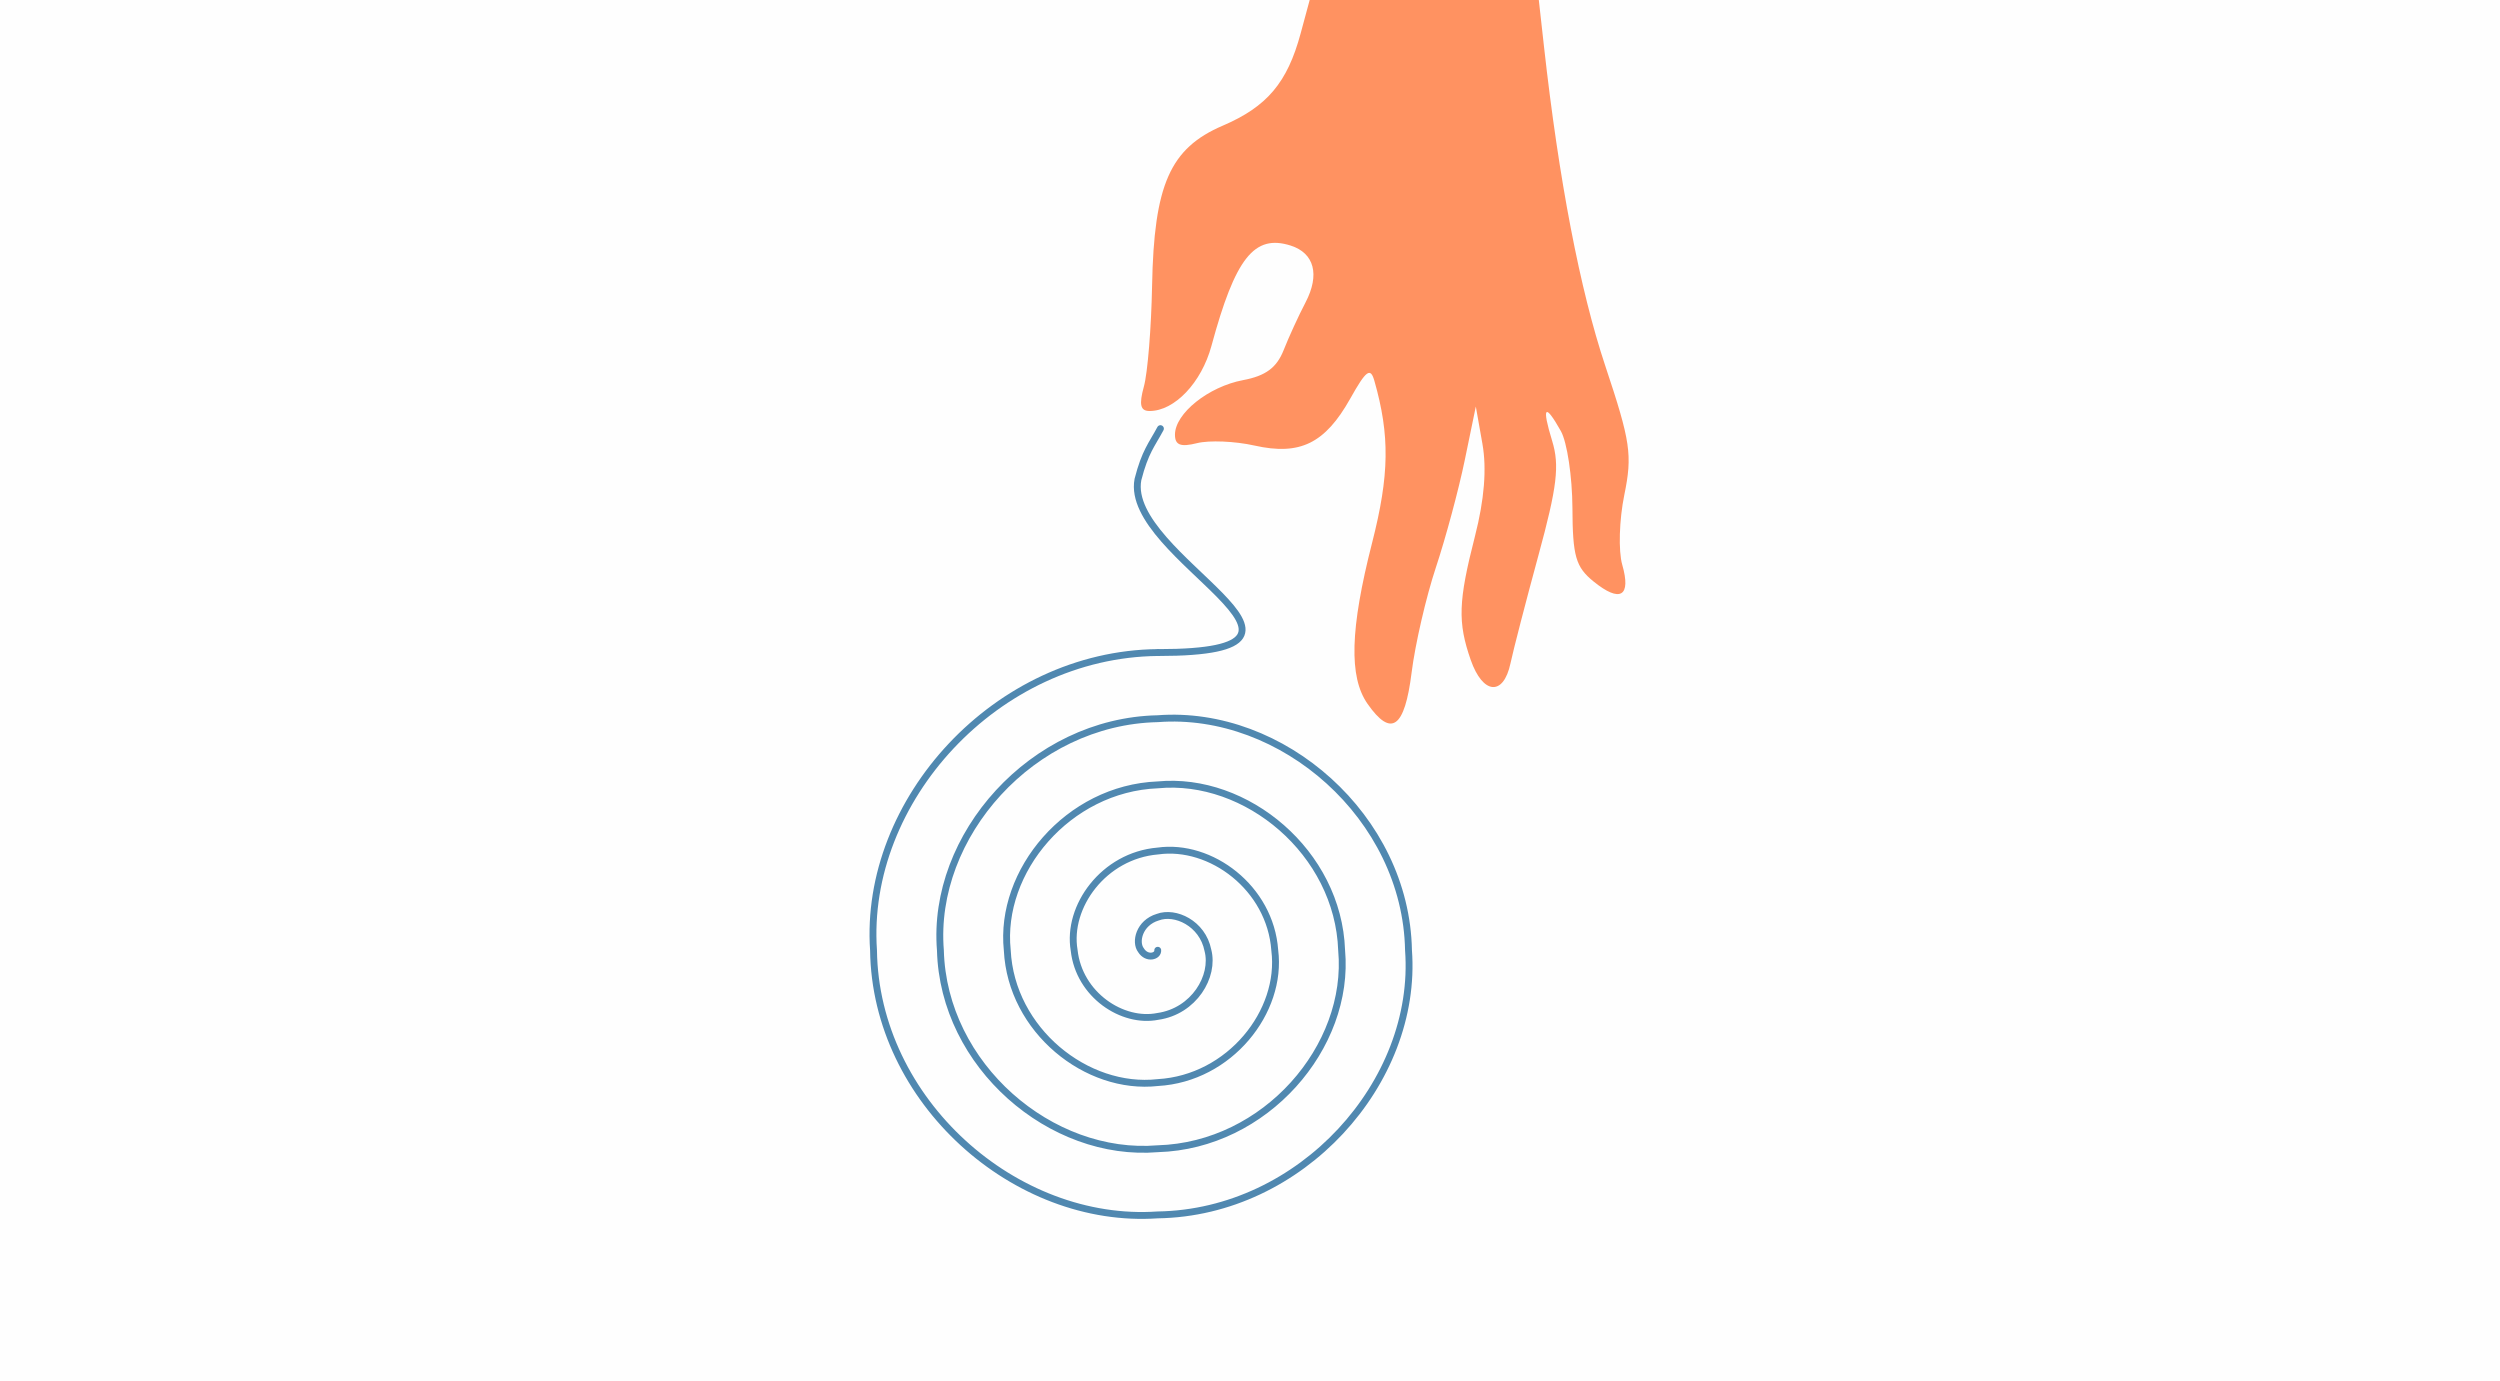 <?xml version="1.0" encoding="UTF-8"?> <svg xmlns="http://www.w3.org/2000/svg" width="362" height="200" viewBox="0 0 362 200" fill="none"><rect x="0" y="0" width="362" height="200" fill="#333333" stroke="none"/> <g clip-path="url(#clip0_21049_7291)"> <rect width="362" height="200" fill="#FEFEFE"></rect> <path fill-rule="evenodd" clip-rule="evenodd" d="M204.403 97.375C204.914 93.291 206.493 86.451 207.914 82.173C209.335 77.894 211.217 70.9 212.097 66.63L213.699 58.867L214.656 64.274C215.294 67.871 214.932 72.346 213.576 77.64C211.161 87.062 211.057 90.097 212.957 95.548C214.708 100.571 217.698 100.838 218.715 96.064C219.131 94.108 220.961 87.039 222.781 80.356C225.471 70.484 225.841 67.392 224.757 63.86C223.211 58.823 223.689 58.277 226.017 62.425C226.915 64.027 227.666 69.029 227.687 73.543C227.719 80.57 228.162 82.104 230.762 84.21C234.612 87.327 236.221 86.375 234.897 81.764C234.33 79.782 234.463 75.266 235.195 71.692C236.389 65.862 236.114 63.98 232.446 52.982C228.782 41.995 225.724 26.075 223.575 6.792L222.819 -0.001H206.231H189.642L188.33 4.851C186.404 11.976 183.469 15.447 177.042 18.202C169.419 21.47 167.093 26.75 166.821 41.401C166.709 47.45 166.177 54 165.638 55.956C164.908 58.605 165.119 59.514 166.462 59.514C170.078 59.514 173.975 55.411 175.417 50.087C178.864 37.363 181.611 33.883 186.883 35.557C190.314 36.645 191.137 39.78 189.045 43.782C188.055 45.674 186.624 48.792 185.866 50.711C184.865 53.242 183.258 54.429 180.01 55.039C174.99 55.981 170.135 59.865 170.135 62.939C170.135 64.453 170.949 64.766 173.332 64.168C175.089 63.727 178.832 63.883 181.648 64.516C188.239 65.996 191.872 64.213 195.521 57.709C197.827 53.598 198.442 53.146 199.011 55.146C201.269 63.072 201.189 68.779 198.677 78.611C195.493 91.086 195.298 98.029 198.025 101.921C201.46 106.827 203.395 105.448 204.403 97.375Z" fill="#FF9261"></path> <path d="M167.64 137.597C167.718 138.475 166.072 138.955 165.219 137.597C164.297 136.398 164.975 133.612 167.64 132.808C170.15 131.855 174.121 133.683 174.902 137.597C175.897 141.361 172.893 146.438 167.64 147.177C162.55 148.195 156.242 144.075 155.536 137.597C154.467 131.278 159.806 123.894 167.64 123.228C175.322 122.137 183.946 128.562 184.585 137.597C185.723 146.475 178.065 156.164 167.64 156.757C157.368 157.92 146.42 149.189 145.853 137.597C144.645 126.156 154.625 114.174 167.64 113.648C180.491 112.419 193.776 123.442 194.268 137.597C195.55 151.595 183.239 165.884 167.64 166.337C152.198 167.639 136.594 154.31 136.17 137.597C134.822 121.043 149.45 104.45 167.64 104.068C185.667 102.693 203.601 118.328 203.951 137.597C205.374 156.716 188.414 175.602 167.64 175.917C147.029 177.358 126.764 159.43 126.487 137.597C124.996 115.923 144.278 94.73 167.64 94.488" stroke="#5088B0" stroke-width="0.995" stroke-linecap="round"></path> <path d="M168.03 62.066C166.786 64.4 165.811 65.38 164.772 69.441C162.665 80.709 197.566 94.49 167.752 94.49" stroke="#5088B0" stroke-width="0.995" stroke-linecap="round"></path> </g> <defs> <clipPath id="clip0_21049_7291"> <rect width="362" height="200" fill="white"></rect> </clipPath> </defs> </svg> 